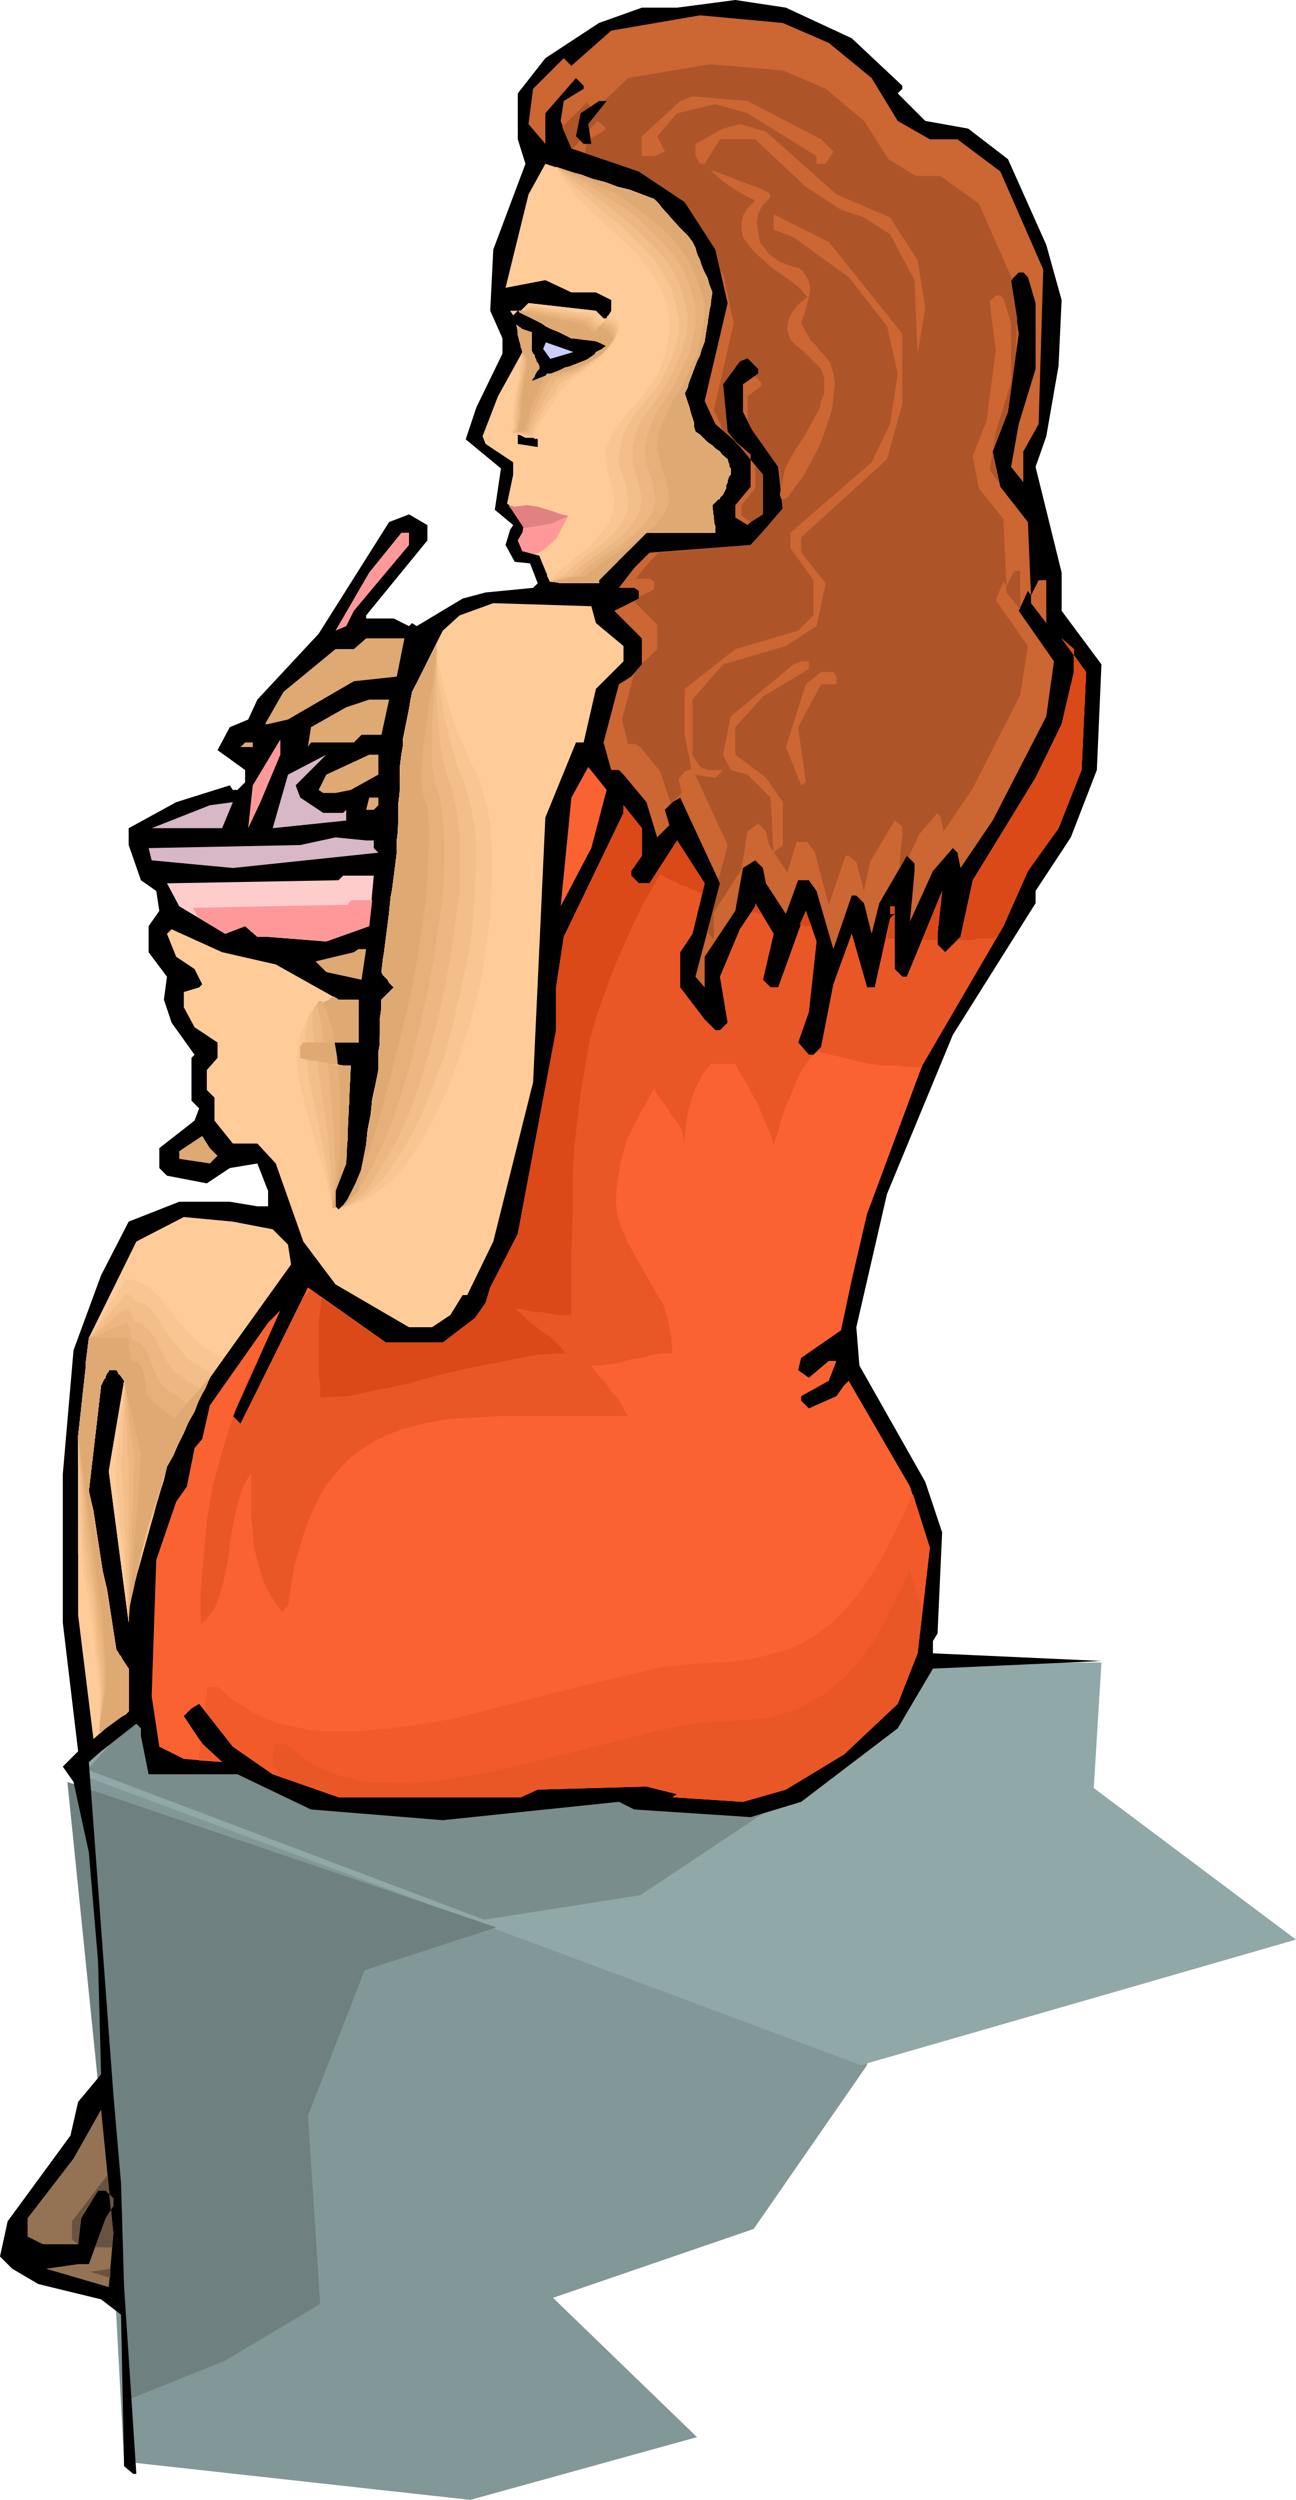 <svg xmlns="http://www.w3.org/2000/svg" fill-rule="evenodd" height="5.439in" preserveAspectRatio="none" stroke-linecap="round" viewBox="0 0 846 1633" width="2.82in"><style>.pen1{stroke:none}.brush5{fill:#000}.brush6{fill:#c63}.brush8{fill:#fc9}.brush9{fill:#f99}.brush10{fill:#dfa973}.brush11{fill:#fa6331}.brush12{fill:#d8b7c7}.brush15{fill:#ea5726}.brush20{fill:#f9c592}.brush21{fill:#f3be8a}.brush22{fill:#ecb783}.brush23{fill:#e6b07b}</style><path class="pen1" style="fill:#829797" d="m81 1608-24-448 111-33 230 74 173 66-5 82-74 107-131 45 94 91-148 41-226-25z"/><path class="pen1" style="fill:#91a8a8" d="m44 1156 518 193 284-82-132-99 5-82H558l-419 28-54 9-1 1-5 3-7 4-7 5-8 6-6 5-5 5-2 4z"/><path class="pen1" style="fill:#7a8d8d" d="m517 1172-99 66-102 16-259-98 33-37 427 53z"/><path class="pen1" style="fill:#6e8080" d="m324 1259-86 28-37 95 8 123-62 37-62 25-41-403 280 95z"/><path class="pen1 brush5" d="m556 25 33 31v2l-3 3 18 18 28 5 26 20 25 56 10 36-2 43-8 46-7 20 17 69v25l26 35-3 69-17 44-23 35v8l-54 86-43 104-20 87 2 25 43 76 11 33-3 66-3 5v8l110 5-110 5-23 39-63 48-33 10-76-5-10-5-115 12-86-7-48-23H97l-5-25v-5l-3-3-23 18-8 7 16 217 5 58 2 68 8 122h-2l-6-5-2-99-13-10-41-10-17-10-8-8 5-23 41-56 5-22 15-18-2-74-6-71-10-46-7-10 10-10-10-84v-97l7-81 18-49 18-35 33-13h33l18 3h7v-10l-7-18-18 3-15 10-26-5-5-5v-13l23-18 3-8-5-5v-28l2-2-15-21-5-15 2-15-12-16v-17l7-10-2-13-10-7-8-23v-11l31-17 35-11 2 3h3l5-5v-8l-18-13 8-15 12-5 6-13 40-43 46-73 13-5 12 7v10l-40 49v2h18l10 5 2-2 3 2 30-18 15-4 31-3 3-3-5-13-10-1-6-11 3-10 2-3-12-10 4-27-23-19 7-21 17-35v-10l-8-18 2-40 21-56-5-16V61l18-23 35-23 28-10h23l38-5 33 5 43 20z"/><path class="pen1 brush6" d="m541 28 28 23 17 28 21 12h18l28 21 28 64-3 101-10 18v20l-8-10 5-28 11-36v-43l-5-17-3-3h-3l-5 5 5 35-7 51-10 26 5 23 18 23 2 48 5-10h5v28l-10-13v-5l-2-3-6 13 23 33-5 36-35 68-21 31-2-10-3-3-13 15-15 33 3-33v-5l-5-5-18 31-5 20-5-20-5-5h-3l-12 35-11-38-5-7h-7l-8 22-13-20-2-10-5-5-8 5-5 28-20 30v20l-6-7 16-61-26-56-5 3-5 5 3 10-8 8-7-23-15-18-3-3h-5l-5-18 10-38 8-5 7-8v-17l-18-18 16-8v-5l-3-2h-10l10-13 10-10 66-5 21-23-3-28-18-26-5-10v-18l10-7v-3l-7-7-5 2-11 15 3 31 23 28v26l-8 5-2 2-8-5v-8l10-12v-21l-23-20-7-15 15-64-8-35-20-31-30-20-44-15-7-18 2-13 13-8v-2l-5-5-20 23v20l-11-13 3-23 20-20 5 5 26-23 58-10 54 5 30 13z"/><path class="pen1" d="m539 58 25 21 16 25 18 11h16l25 18 22 50h-1l4 25-1 24-5 37-10 24 2-11 10-32v-39l-5-16-2-2h-3l-4 4 4 32-6 46-9 23 4 21 16 20 2 44 5-10h4v25l-9-11v-4l-2-3-5 12 21 30-5 32-31 61-19 28-2-9-2-3-12 14-7 15-1-1-5 8 2-22v-5l-5-4-16 27-4 19-5-19-5-4h-2l-11 32-9-34-5-7h-7l-6 20-12-18-2-9-5-5-7 5-4 25-18 28v18l-4-5 8-32-1-2 6-23-23-50-5 2-4 5 2 9-7 7-7-21-13-16-3-2h-5l-4-16 8-30 5-6v-1l3-2 7-7v-16l-15-15 3-2v-1l10-5v-5l-3-2h-9l9-11 6-6 60-5 3-3 18-21-2-25-1-1v-1l-17-24-3-6v-16l9-7v-2l-4-4 2-2v-3l-7-7-5 2-11 15 3 31 6 8 9 8v2l-10-12-8-7-6-13 13-57-7-32-2-3-3-13-20-31-30-20-35-12 1-8 12-7v-2l-5-4-16 18h-1l-6-14 16-16 5 5 22-21 53-9 48 4 28 12zm113 257-6-8 2-11 4 19zm-162 26-6-4v-7l9-11v-15l5 6v26l-8 5z" style="fill:#ad5529"/><path class="pen1 brush6" d="m536 91 8 8-5 8h-6v-5l-45-28-21-6-25 6-13 15 5 10-7 3h-8V89l25-23 8-3 36 3 48 25z"/><path class="pen1 brush5" d="m384 81 2 13h-5l-5-5 3-15 12-8h5l-12 15z"/><path class="pen1 brush6" d="m546 127 35 15 18 28 5 31-5 30-2-48-16-30-17-11-15-5-23-15-33-31h-23l-10 16h-3l-3-5v-8l18-10 11-3 17 5 46 41z"/><path class="pen1 brush8" d="m452 158 13 33-5 32-13 34 7 25 21 18 2 8-5 15-7 7 2 18h-45l-31 31v2h-23l-9-1-7-17-11-3-3-7 3-5 1-5-2-8-9-6 4-19v-8l-18-12-2-5 10-26 16-29-4-18 4 3 6 2v12l5 11-5 9 36-14 13-9-5-5h-18l-35-18-3 3-2-3h7l5-5 44 5 5 5h2l3-5v-7l-10-5h-16l-17-8-26 5 15-61 11-20 71 23 25 28z"/><path class="pen1 brush6" d="M589 218v46l-10 36-56 51v10l16 20-6 28-20 13-41 12-20 23v36l5 8 5 2h10l-5 5-15-2-5-26v-30l33-26 41-12 10-10v-23l-15-21v-10l53-46 12-25 5-33-7-31-25-32-36-26-13-5v-10l36 18 48 60z"/><path class="pen1 brush5" d="M351 287v5l-13-2v-8l10 3 3 2z"/><path class="pen1 brush9" d="m267 356-36 43-5 10-7 3 22-38 21-26h5v8z"/><path class="pen1 brush8" d="m389 407 18 15v10l-18 18-8 35h-5l-20 49-8 173-26 104-17 35h-3l-8 13-12 8h-15l-48-28-21-28-18-51-12-13h-16l-12-15v-15l-5-5v-13l7-8v-10l-15-10-7-13v-10l10-3 2-2-5-10-12-8-6-15 3-3 33 15 35 8 41 23h13v28h-36l-2 3v7l28 5h5l-3 64-7 18v10l2 2 13-12 13-79 2-46 8-8-8-10 10-78 3-64 7-41 20-40 11-10 22-8 64 2 3 11z"/><path class="pen1 brush10" d="m259 442-28 3-43 25-13 3h-2l12-21 34-28h12l8-7h25l-5 25z"/><path class="pen1 brush11" d="m706 503-15 38-20 28-16 36-53 91-36 97-10 43-7 33-26 18-2 8 7 5 13-11h5l-5 13-18 10v3l5 5 18-8 5-7 3-3 40 69 13 40-8 69-13 33-35 33-38 23-28 8-46-3 3-2-20-5-71 2-11 5H221l-43-15-26-18-22-28-5 3-5 5 12 18 13 12-25-2-16-8-5-33 3-89 13-38 7-10 5-25 5-6 5-22 38-54 8-8-31 69 5 5 44-89 51 36h37l21-16 7-10 3-10 18-35 25-133v-28l5-33 39-81v-5l12 15v18l-7 10v3l5 5h7l18-28 18 28-8 33-8 12v23l16 21 7 7h3l5-5-5-30 13-31 10-15v-2l12 20-7 30 5 5h5l18-50 7 20-5 46-7 20 7 8h3l5-5 8-41 12-33 10 35h5l10-45 3-3h-3v-5h3v41l5 5h3l23-56-3 28v7l5 5 10-10 8-37 41-67 17-35 8-34v-15l-8-7 16 22-3 64z"/><path class="pen1 brush6" d="m528 437-30 18-18 20v18l20 15 11 16v28l-6 5-2-36-15-15-11-3-5-10 5-25 41-34 5-2h5v5z"/><path class="pen1 brush6" d="M546 442v5h-10l-15 28 5 36-3 2-10-25 13-41 10-8h8l2 3z"/><path class="pen1 brush10" d="M249 480h-13l-5 5h-28l-2 3 2-13 23-13 15-5h13l-5 23z"/><path class="pen1 brush9" d="m170 524-8 17 3-28 18-30v10l-13 31z"/><path class="pen1 brush10" d="M165 488h-8l3-3h5v3z"/><path class="pen1 brush12" d="m196 521 15 10h13l2-2v7l-48 5 10-35 25-13-20 20 3 8z"/><path class="pen1 brush10" d="m247 506-18 10-10 2h-8l-3-2 5-10 28-13h6v13z"/><path class="pen1 brush11" d="m386 554-20 38 7-71 11-20 12 15-10 38z"/><path class="pen1 brush10" d="m247 526-3 3h-5l2-8h6v5z"/><path class="pen1 brush12" d="m99 541 38-15 15-2-7 17H99zm145 8v5l3 3-95 10-53-5-2-8 99-2 23-5 20 2h5z"/><path class="pen1" style="fill:#fcc" d="m241 605-28 10-38-3h-7l-8-7-13 5-30-18-8-15 112-2 3-3h20l-3 33z"/><path class="pen1 brush10" d="m236 640-23-5-7-7 25-6 3-2h5l-3 20zm-94 115-5 5-20-3v-5l15-10 5 8 5 5z"/><path class="pen1 brush8" d="m178 803 10 10 2 13-53 74-28 58-22 79-3 15v8l-13-99 10-59-5-7h-5l-5 10-8 69 18 104 8 12v28l-15 11-8 7-10-81V938l7-64 31-63 31-16 32 3 26 5z"/><path class="pen1" style="fill:#937354" d="m71 1494-41-12 21-3h7l11-30 5-8v-5l-5-5h-5l-11 18-2 17H28l-10-5v-12l30-39 18-32 8 81-3 35z"/><path class="pen1 brush15" d="M203 843h-1l-1 1v1h-1v1h-1l-1 1v1l-41 82-5-5 18-40-10 20-8 21-7 22-6 22-4 23-2 23-2 23v22l3-2 3-4 3-4 2-5 4-13 3-15 2-16 3-15 2-7 2-7 3-6 3-5v27l1 12 1 11 3 11 3 10 5 10 7 10 4-4 2-13 2-12 3-11 3-10 3-9 4-9 4-8 4-7 5-6 5-6 5-5 6-5 6-4 7-4 7-3 7-3 15-4 16-3 17-1 19-1h82l-2-3-2-4-3-5-4-4-3-5-4-4-3-4-3-4h6l7-1 6-1 7-2 7-1 7-2 7-1h6l-1-12-2-10-3-10-5-8-9-16-9-16-4-9-3-9-1-10 1-12 2-12 4-15 8-16 10-18 2 4 3 4 3 4 3 5 4 5 3 5 1 5 1 5v-7l1-7 1-7 2-7 2-7 3-6 3-6 5-6h16l3 6 4 6 3 6 4 7 3 7 3 7 3 7 2 7 2-6 2-7 3-10 4-9 4-10 4-8 5-7 5-4 8 2 9 2 8 2 9 2 8 1h9l8 1h9v-1l53-91 16-36 20-28 15-38 3-64-16-22 8 7v15l-8 34-17 35-41 67-8 37-10 10-5-5v-7l3-28-23 56h-3l-5-5v-41h-3v5h3l-3 3-10 45h-5l-10-35-12 33-8 41-5 5h-3l-7-8 7-20 5-46-7-20-18 50h-5l-5-5 7-30-12-20v2l-10 15-13 31 5 30-5 5h-3l-7-7-16-21v-23l8-12 8-33-18-28-18 28h-7l-5-5v-3l7-10v-18l-12-15v5l-39 81-5 33v28l-25 133-18 35-3 10-7 10-21 16h-37l-49-34z"/><path class="pen1" d="m210 848-1 8-1 8v33l1 8v8l18-1 19-4 20-4 21-6 22-5 21-4 20-4 19-1-2-3-4-4-4-4-5-3-5-4-5-4-4-4-4-3h4l4 1 4 1h5l5 1 5 1h10v-39l1-36v-18l1-18 2-17 2-17 3-17 3-18 5-17 6-17 7-18 8-18 9-19 11-19 3 2 4 2 3 1 3 2 4 1 3 2 4 1 3 2 2-7-18-28-18 28h-7l-5-5v-3l7-10v-18l-12-15v5l-39 81-5 33v28l-25 133-18 35-3 10-7 10-21 16h-37l-42-29zm281-253v1h3l1 1h2l1 1-5-8v2l-2 3zm31 9h2l1 1h4l1 1-4-11-4 9zm34 6zm23 3h5v-21h-3v5h3l-3 3-2 13zm23 1h10v-4l3-28-13 32zm24 0h9l3-1h10l3-1 4-7 16-36 20-28 15-38 3-64-16-22 8 7v15l-8 34-17 35-41 67-8 37-1 2z" style="fill:#db4919"/><path class="pen1" d="m596 976-10 21-10 20-6 10-6 9-6 8-7 8-8 8-8 6-9 6-10 5-11 3-11 3-13 2-13 1-18 1-19 2-20 5-22 5-44 11-46 12-22 4-23 3-21 2h-21l-10-1-9-2-10-2-9-3-8-4-8-5-8-5-7-7h-8v6l-1 2v8l18 23 26 18 43 15h119l11-5 71-2 20 5-3 2 46 3 28-8 38-23 35-33 13-33 8-69-11-35zm-465 161v5l-1 2v6l15 1-13-12-1-2z" style="fill:#f25b29"/><path class="pen1 brush15" d="m594 1025-9 19-9 18-5 9-6 8-6 8-6 7-7 6-7 6-9 5-8 5-10 3-10 3-11 1-13 1-16 1-17 2-18 4-19 5-40 10-41 10-21 4-20 3-19 2-19-1h-9l-8-2-9-2-8-3-7-3-8-5-6-5-7-5h-7v5l-1 2v7l6 8 37 13h119l11-5 71-2 20 5-3 2 46 3 28-8 38-23 35-33 13-33 3-27-8-28z"/><path class="pen1 brush6" d="m467 112-3-1 2 2 3 3 5 4 6 4 7 4 6 3-5 5-3 5-1 5v4l1 5 3 4 3 4 4 4 9 8 10 7 8 6 5 6-6 5-4 5-2 4-1 4v4l1 3 1 3 3 3 6 5 6 6 2 2 3 3 1 3 1 3v10l-2 5-1 5-5 9-5 9-6 9-5 9-2 5-1 5-1 5-1 5 1 3h2l2-1 3-4 8-11 8-15 4-9 3-9 3-9 1-8 1-9-1-7-2-7-4-5-3-3-2-3-2-2-2-2-1-2-2-3-1-2-2-4 3-9 2-8 1-6-1-4-2-4-2-3-3-2-4-1-8-3-7-5-3-4-3-4-1-6-1-7 1-6 3-5 3-3 2-2v-1l-1-2-2-1-4-2-11-4-18-7z"/><path class="pen1" style="fill:#ccf" d="m356 223-2 5 5 7 17-5-20-7z"/><path fill="none" style="stroke:#000;stroke-width:1;stroke-linejoin:round" d="m356 223-2 5 5 7 17-5-20-7"/><path class="pen1 brush9" d="m332 331 7 1 4-2 28 7-8 15-9 8-5 2-8-2-3-7 3-5 1-5-2-8-8-4z"/><path class="pen1" style="fill:#e28181" d="m332 330 10 15 18-3 11-5-5-1-5-2-10-3-7-1-8 1-4-1z"/><path class="pen1 brush9" d="m129 599-3-6 101-2 2-3h14l-2 17-28 10-38-3h-7l-8-7-13 5-18-11z"/><path class="pen1 brush8" d="m218 651-2 1-1 1-2 1h-1l-1 1h-2l-1 1h-1l-6 9-5 8-4 8-2 8-1 8v7l1 7 1 8 5 15 6 16 8 19 7 20h3l-1-1v-10l7-18 3-64h-5l-28-5v-7l2-3h36v-28h-13l-3-2zm5 138 8-1 8-3 7-3 8-5 7-6 7-6 6-7 6-8 12-18 10-20 9-22 7-23 6-24 4-24 3-23 1-23v-21l-2-20-2-8-2-9-3-7-3-7-5-8-5-9-6-10-6-11-5-11-4-11-3-10-1-10-16 31-7 41-3 64-10 78 8 10-8 8-2 46-13 79-11 11z"/><path class="pen1 brush20" d="m218 651-2 1-1 1-2 1h-1l-1 1h-2l-1 1h-1l-5 6-3 7-3 7-1 7-1 7v8l1 7 2 8 4 16 5 18 6 20 5 22h3-1v-11l1-3 1-2v-2l1-2 1-2 1-3 1-2 1-2v-8l1-8v-16l1-8v-16l1-8h-9l-3-1-4-1h-3l-4-1h-3l-4-1-3-1v-8h1v-1h1v-1h36v-28h-14v-1h-2v-1zm5 138 7-2 6-2 7-4 6-5 7-5 6-7 5-7 6-8 10-18 9-19 8-22 7-22 6-23 4-24 3-23 1-22v-20l-1-19-2-9-2-8-2-7-2-7-5-8-4-10-5-11-4-12-3-11-3-12-2-11-1-10-2 4-2 4-2 4-2 4-2 4-2 4-2 3-2 4-1 5-1 6-1 5-1 5-1 5-1 5v5l-1 5-1 8v16l-1 8v16l-1 8v8l-1 9-1 10-2 10-1 10-1 10-1 10-2 10-1 9 1 2 1 1 1 1 1 1 1 2 1 1 1 1 1 1-1 1-1 1-1 1-1 1-1 1-1 1-1 1-1 1v6l-1 6v17l-1 5v12l-2 10-2 9-1 10-2 10-1 10-2 10-2 10-1 10-2 1-1 1-2 2-1 1-1 2-2 1-1 2-1 1z"/><path class="pen1 brush21" d="m218 651-2 1-1 1-2 1h-1l-1 1h-2l-1 1h-1l-3 4-3 5-1 6-1 6 1 14 2 16 4 18 4 20 4 21 3 23h3-1v-11l1-3 1-2v-2l1-2 1-2 1-3 1-2 1-2v-8l1-8v-16l1-8v-16l1-8h-9l-3-1-4-1h-3l-4-1h-3l-4-1-3-1v-8h1v-1h1v-1h36v-28h-14v-1h-2v-1zm5 138 5-2 6-3 6-4 5-5 5-5 5-7 5-7 5-8 9-17 8-20 8-21 6-22 5-22 5-23 3-22 1-22 1-20-1-18-3-16-4-14-4-9-3-10-3-12-3-12-2-13-2-12-1-12v-10l-2 4-2 4-2 4-2 4-2 4-2 4-2 3-2 4-1 5-1 6-1 5-1 5-1 5-1 5v5l-1 5-1 8v16l-1 8v16l-1 8v8l-1 9-1 10-2 10-1 10-1 10-1 10-2 10-1 9 1 2 1 1 1 1 1 1 1 2 1 1 1 1 1 1-1 1-1 1-1 1-1 1-1 1-1 1-1 1-1 1v6l-1 6v17l-1 5v12l-2 10-2 9-1 10-2 10-1 10-2 10-2 10-1 10-2 1-1 1-2 2-1 1-1 2-2 1-1 2-1 1z"/><path class="pen1 brush22" d="m218 651-2 1-1 1-2 1h-1l-1 1h-2l-1 1h-1l-2 2-1 3v10l2 14 2 16 3 19 3 22 2 23 1 24h3-1v-11l1-3 1-2v-2l1-2 1-2 1-3 1-2 1-2v-8l1-8v-16l1-8v-16l1-8h-9l-3-1-4-1h-3l-4-1h-3l-4-1-3-1v-8h1v-1h1v-1h36v-28h-14v-1h-2v-1zm5 138 4-2 5-3 4-4 5-5 8-13 9-15 8-17 7-19 6-20 6-22 5-22 4-22 3-21 3-21v-38l-2-16-3-13-3-9-3-11-2-12-1-14-1-13v-36l-2 4-2 4-2 4-2 4-2 4-2 4-2 3-2 4-1 5-1 6-1 5-1 5-1 5-1 5v5l-1 5-1 8v16l-1 8v16l-1 8v8l-1 9-1 10-2 10-1 10-1 10-1 10-2 10-1 9 1 2 1 1 1 1 1 1 1 2 1 1 1 1 1 1-1 1-1 1-1 1-1 1-1 1-1 1-1 1-1 1v6l-1 6v17l-1 5v12l-2 10-2 9-1 10-2 10-1 10-2 10-2 10-1 10-2 1-1 1-2 2-1 1-1 2-2 1-1 2-1 1z"/><path class="pen1 brush23" d="m218 651-2 1-1 1-2 1h-1l-1 1h-2l-1 1h-1v2l2 7 2 13 3 17 2 21 2 23 1 25-2 25h3-1v-11l1-3 1-2v-2l1-2 1-2 1-3 1-2 1-2v-8l1-8v-16l1-8v-16l1-8h-9l-3-1-4-1h-3l-4-1h-3l-4-1-3-1v-8h1v-1h1v-1h36v-28h-14v-1h-2v-1zm5 138 3-2 3-4 4-4 3-5 7-12 7-15 7-17 6-19 6-20 5-21 5-21 4-22 3-21 3-20 1-19v-18l-1-15-2-13-3-9-2-12v-27l1-15 1-14 1-12v-11l-2 4-2 4-2 4-2 4-2 4-2 4-2 3-2 4-1 5-1 6-1 5-1 5-1 5-1 5v5l-1 5-1 8v16l-1 8v16l-1 8v8l-1 9-1 10-2 10-1 10-1 10-1 10-2 10-1 9 1 2 1 1 1 1 1 1 1 2 1 1 1 1 1 1-1 1-1 1-1 1-1 1-1 1-1 1-1 1-1 1v6l-1 6v17l-1 5v12l-2 10-2 9-1 10-2 10-1 10-2 10-2 10-1 10-2 1-1 1-2 2-1 1-1 2-2 1-1 2-1 1z"/><path class="pen1 brush10" d="m218 651-2 1-1 1-2 1h-1l-1 1h-2l-1 1h-1l1-2h2l1 2 2 4 4 12 3 18 2 21v38l-1 13-2 14-2 13h3l-1-1v-10l7-18 3-64h-5l-28-5v-7l2-3h36v-28h-13l-3-2zm5 138 4-6 5-10 5-12 6-15 10-35 10-40 5-21 4-21 3-20 3-20 1-19 1-16v-15l-1-13-2-4-1-5-1-6v-6l1-15 2-15 2-15 3-15 1-13 1-11-16 31-7 41-3 64-10 78 8 10-8 8-2 46-13 79-11 11z"/><path class="pen1 brush8" d="m363 109 2 8 4 8 6 7 6 7 14 14 14 15 6 7 6 8 5 8 4 8 2 9v10l-1 11-4 11-5 9-7 8-8 8-8 8-4 5-3 4-2 5-2 5-1 5v6l1 6 2 7 1 5 1 5v9l-3 8-5 7-6 7-7 6-7 6-7 7 2 4 9 1h23v-2l31-31h45l-2-18 7-7 5-15-2-8-21-18-7-25 13-34 5-32-13-33-25-28-64-21z"/><path class="pen1 brush20" d="m363 109 4 7 5 7 6 7 7 7 15 14 15 14 6 8 6 8 5 9 3 8 2 10v10l-2 11-4 12-5 9-6 8-7 8-7 8-3 4-3 4-2 5-2 5-1 5 1 6 1 6 2 7 1 5 1 5v5l-1 4-3 8-6 7-6 7-8 6-7 6-8 7v1h-1v1h-1v1l-1 1h5l1 1h26v-2l4-4 4-4 4-4 3-4 4-3 4-4 4-4 4-4h45v-4l-1-3v-4l-1-2v-5l1-1 1-1 1-1 1-1h1v-1l1-1 1-1 1-2 1-2v-2l1-2v-2l1-2 1-1v-4l-1-1v-2l-1-1v-2l-3-2-2-3-3-2-2-2-3-2-2-2-3-3-3-2-1-3v-3l-1-3-1-3-1-4-1-3-1-3-1-3 2-4 1-5 2-4 1-4 2-4 2-4 1-4 2-5v-4l1-4 1-4v-4l1-4 1-4v-4l1-4-2-5-1-4-2-4-2-4-1-4-2-4-1-4-2-4-3-4-3-3-4-4-3-3-3-4-3-3-3-4-3-3-8-3-8-3-8-2-8-3-8-2-8-3-8-2-8-3z"/><path class="pen1 brush21" d="m363 109 12 13 15 13 16 13 15 15 7 8 5 8 5 9 3 10 2 10v10l-3 12-5 12-4 8-6 8-7 8-6 8-5 9-2 9-1 5v6l2 6 2 7 1 5 1 5v5l-1 4-4 8-6 7-8 7-8 6-8 6-7 7h-1l-2 1h-1l-1 1h-1l-1 1h-1l-1 1h5l1 1h26v-2l4-4 4-4 4-4 3-4 4-3 4-4 4-4 4-4h45v-4l-1-3v-4l-1-2v-5l1-1 1-1 1-1 1-1h1v-1l1-1 1-1 1-2 1-2v-2l1-2v-2l1-2 1-1v-4l-1-1v-2l-1-1v-2l-3-2-2-3-3-2-2-2-3-2-2-2-3-3-3-2-1-3v-3l-1-3-1-3-1-4-1-3-1-3-1-3 2-4 1-5 2-4 1-4 2-4 2-4 1-4 2-5v-4l1-4 1-4v-4l1-4 1-4v-4l1-4-2-5-1-4-2-4-2-4-1-4-2-4-1-4-2-4-3-4-3-3-4-4-3-3-3-4-3-3-3-4-3-3-8-3-8-3-8-2-8-3-8-2-8-3-8-2-8-3z"/><path class="pen1 brush22" d="m363 109 14 11 17 12 17 14 16 15 7 8 6 9 4 9 3 10 2 10-1 11-3 12-5 12-5 9-5 8-6 8-5 7-4 9-2 9v11l2 6 2 7 1 5 1 5-1 5-1 4-2 4-3 4-3 4-3 3-9 7-8 6-9 6-7 7h-2l-2 1h-1l-2 1h-2l-1 1h-2l-2 1h5l1 1h26v-2l4-4 4-4 4-4 3-4 4-3 4-4 4-4 4-4h45v-4l-1-3v-4l-1-2v-5l1-1 1-1 1-1 1-1h1v-1l1-1 1-1 1-2 1-2v-2l1-2v-2l1-2 1-1v-4l-1-1v-2l-1-1v-2l-3-2-2-3-3-2-2-2-3-2-2-2-3-3-3-2-1-3v-3l-1-3-1-3-1-4-1-3-1-3-1-3 2-4 1-5 2-4 1-4 2-4 2-4 1-4 2-5v-4l1-4 1-4v-4l1-4 1-4v-4l1-4-2-5-1-4-2-4-2-4-1-4-2-4-1-4-2-4-3-4-3-3-4-4-3-3-3-4-3-3-3-4-3-3-8-3-8-3-8-2-8-3-8-2-8-3-8-2-8-3z"/><path class="pen1 brush23" d="m363 109 17 9 18 12 10 6 9 7 8 8 8 8 7 8 6 9 4 10 3 10 1 6v11l-1 5-3 13-6 12-4 9-5 8-5 7-4 8-3 8-2 9v5l1 6 2 6 2 6 1 6 1 5-1 4-1 5-3 4-3 4-3 3-4 4-9 7-10 6-9 6-7 7h-2l-3 1h-2l-3 1h-2l-2 1h-3l-2 1h5l1 1h26v-2l4-4 4-4 4-4 3-4 4-3 4-4 4-4 4-4h45v-4l-1-3v-4l-1-2v-5l1-1 1-1 1-1 1-1h1v-1l1-1 1-1 1-2 1-2v-2l1-2v-2l1-2 1-1v-4l-1-1v-2l-1-1v-2l-3-2-2-3-3-2-2-2-3-2-2-2-3-3-3-2-1-3v-3l-1-3-1-3-1-4-1-3-1-3-1-3 2-4 1-5 2-4 1-4 2-4 2-4 1-4 2-5v-4l1-4 1-4v-4l1-4 1-4v-4l1-4-2-5-1-4-2-4-2-4-1-4-2-4-1-4-2-4-3-4-3-3-4-4-3-3-3-4-3-3-3-4-3-3-8-3-8-3-8-2-8-3-8-2-8-3-8-2-8-3z"/><path class="pen1 brush10" d="m363 109 19 8 21 10 10 7 9 7 9 7 8 8 7 9 6 10 4 10 3 10 1 6v6l-1 6-1 6-3 12-6 13-4 9-5 7-4 8-3 7-3 8-1 9 2 10 4 13 1 5 1 5-1 5-2 5-3 4-3 4-4 3-4 4-10 7-10 6-9 6-8 7-24 4 9 1h23v-2l31-31h45l-2-18 7-7 5-15-2-8-21-18-7-25 13-34 5-32-13-33-25-28-64-21z"/><path class="pen1 brush8" d="M339 203v1l34 17h18l5 5-13 9-36 14 5-9-5-11v-12l-6-2-4-2 1 1v5l3 11-2 4-1 6v6l-1 6-1 6-1 6-1 6-1 6v8h6l2 1 2 1h5l2 1v-3l3-4 3-5 4-5 3-5 4-5 3-4 2-2 4-5 6-6 7-7 8-7 5-8 3-7v-3l-1-3-2-2-4-1-2 3h-2l-5-5-44-5-5 5h-1z"/><path class="pen1 brush20" d="M339 203v1l4 2 5 2 4 2 4 3 4 2 5 2 4 2 4 2h18v1h1l1 1v1h1l1 1 1 1-2 1-1 1-2 1-2 1-1 2-2 1-1 1-2 1-5 2-4 2-5 1-4 2-5 2-4 2-5 2-4 1v-1l1-1 1-1v-1l1-2 1-1 1-1v-2l-1-2-1-1v-1l-1-2v-1l-1-1-1-2v-12h-2l-1-1h-2l-1-1h-1v-1h-1l-1-1h-1l1 1v5l1 1v3l1 1v3l1 2v2l-1 1v2l-1 6v6l-1 5-1 5-1 6-1 5v13h-1v3h2l2 1h3l2 1h3l2 1 1-3 2-4 3-5 3-5 4-6 3-5 3-4 2-2 4-4 7-5 8-6 7-7 6-8 3-6v-3l-1-3-2-2-4-2-1 1v1l-1 1v1h-3v-1h-1l-1-1-1-1v-1h-1l-1-1-5-1h-5l-5-1-5-1h-6l-5-1-5-1-5-1-1 1h-1v1h-1l-1 1-1 1h-2z"/><path class="pen1 brush21" d="M339 203v1l4 2 5 2 4 2 4 3 4 2 5 2 4 2 4 2h13l2 1h3l1 1 1 1h1l1 1 1 1-2 1-1 1-2 1-2 1-1 2-2 1-1 1-2 1-5 2-4 2-5 1-4 2-5 2-4 2-5 2-4 1v-1l1-1 1-1v-1l1-2 1-1 1-1v-2l-1-2-1-1v-1l-1-2v-1l-1-1-1-2v-12h-2l-1-1h-2l-1-1h-1v-1h-1l-1-1h-1l1 1v5l1 1v3l1 1v3l1 2v5l-1 6v5l-1 5-1 5-1 5v5l-1 6v9l-1 1v2h5l1 1h4l2 1 1-3 1-4 3-5 3-6 3-5 4-5 2-5 2-2 5-3 7-4 8-6 8-6 6-7 3-7v-2l-1-3-3-2-4-2v1l-1 1v1l-1 1h-2l-1-1-1-1-1-1-1-1v-1h-1l-5-1-5-1-5-1h-5l-5-1-5-1-5-1h-6l-1 1h-1l-1 1h-3z"/><path class="pen1 brush22" d="M339 203v1l4 2 5 2 4 2 4 3 4 2 5 2 4 2 4 2h8l2 1h7l1 1h1l1 1h1v1h1l1 1-2 1-1 1-2 1-2 1-1 2-2 1-1 1-2 1-5 2-4 2-5 1-4 2-5 2-4 2-5 2-4 1v-1l1-1 1-1v-1l1-2 1-1 1-1v-2l-1-2-1-1v-1l-1-2v-1l-1-1-1-2v-12h-2l-1-1h-2l-1-1h-1v-1h-1l-1-1h-1l1 1v5l1 1v3l1 1v3l1 2v3l1 1v7l-1 5-1 5-1 4v5l-1 4v6l-1 6v5l-1 1v2h8l1 1 1-3 2-5 2-5 3-5 3-6 3-5 2-4 2-3 5-2 8-3 8-6 8-5 4-4 3-3 2-3 1-3v-3l-1-2-3-3-4-1v1h-1v1l-1 1h-3l-1-1-1-1-1-1-1-1v-1h-5l-5-1-5-1-4-1-5-1h-5l-4-1-5-1h-2l-1 1h-5z"/><path class="pen1 brush23" d="M339 203v1l4 2 5 2 4 2 4 3 4 2 5 2 4 2 4 2h6l2 1h8l1 1h1l1 1h1v1h1l1 1h1l-2 1-1 1-2 1-2 1-1 2-2 1-1 1-2 1-5 2-4 2-5 1-4 2-5 2-4 2-5 2-4 1v-1l1-1 1-1v-1l1-2 1-1 1-1v-2l-1-2-1-1v-1l-1-2v-1l-1-1-1-2v-12h-2l-1-1h-2l-1-1h-1v-1h-1l-1-1h-1l1 1v5l1 1v3l1 1v3l1 2v2l1 1v1l1 1v6l-1 5-1 4v4l-1 4-1 4v13l-1 1v5l-1 1v1h7l1-2 1-5 2-5 3-6 2-6 3-5 2-4 2-3 6-1 8-3 9-4 8-5 3-3 3-3 2-3 2-3v-3l-1-2-3-3-4-2-1 1v1l-1 1v1h-3v-1h-1l-1-1-1-1v-1h-1l-1-1-4-1-5-1h-4l-5-1-4-1-5-1-4-1-5-1h-8z"/><path class="pen1 brush10" d="M339 203v1l34 17 16 2 7 3-13 9-36 14 5-9-5-11v-12l-6-2-4-2 1 1v5l3 11 3 4v6l-1 5-1 3v4l-1 3v4l-1 5v6l-2 12h3-1 1v-1h2v-2l2-5 1-5 2-6 3-6 2-6 2-4 2-3h6l9-2 9-4 9-5 3-2 3-3 2-3 1-2 1-3-2-3-2-2-5-2-2 4h-2l-5-5-34-7-8-2h-1z"/><path class="pen1 brush8" d="M65 1127v-11l-1-12-2-13-2-14-2-15-2-15-3-16-2-16v-77l7-64 24-48h3l1-1h4l1-1h1l6 3 6 5 7 7 6 7 7 8 6 7 7 6 6 5h1l2 1 1 1h1l2 1 1 1h1l1 1-16 23-28 58-22 79-3 15v8l-13-99 10-59-5-7h-5l-5 10-8 69 18 104 8 12v28l-15 11-4 3v-5z"/><path class="pen1 brush20" d="M65 1127v-24l-2-13-1-14-2-15-2-15-3-16-2-16v-9l-1-10v-29l-1-9v-19l1-8 1-8 1-8 1-8 1-8v-8l1-8 1-8 3-5 3-4 3-5 3-5 3-5 3-4 3-5 3-5h6l1 1h1l6 3 6 5 5 6 6 7 5 7 6 6 5 6 6 4 1 1 2 1h1l1 1 2 1 1 1h1l2 1-1 2-2 1-1 2-1 1-1 2-1 2-1 1-1 2-3 7-4 7-3 8-4 7-3 7-4 8-3 7-4 7-2 9-3 9-3 9-2 9-3 9-3 9-2 9-3 9v3l-1 3v2l-1 3-1 3v3l-1 3v10l-1-13-1-12-1-13-1-13-2-12-1-13-1-13-1-12 1-7 1-8 1-7v-7l1-7 1-7v-7l1-7v-1l-1-1-1-1v-1h-1l-1-1v-1l-1-1h-5v1l-1 1-1 1v2l-1 1-1 1v1l-1 2-1 8-1 9-1 9-1 8-1 9-1 8-1 9-1 9 3 13 2 13 2 13 2 13 3 13 2 13 2 13 2 13 1 1 1 2 1 1 1 2 1 2 1 1 1 2 1 1v28l-2 2-2 1-2 1-2 1-2 2-2 1-1 1-2 2h-1v1h-1v1h-1v1h-1v-5z"/><path class="pen1 brush21" d="m65 1127 1-12v-12l-1-13-2-14-1-15-2-15-3-16-2-16-1-10v-9l-1-10v-9l-1-10v-9l-1-10v-9l1-8 1-8 1-8 1-8 1-8v-8l1-8 1-8 3-3 3-4 3-4 3-3 3-4 3-3 3-4 3-4h1l1 1h1l1 1 1 1 1 1 1 1 6 2 5 5 4 5 4 7 4 6 5 6 5 6 5 4h2l1 1 1 1 2 1 1 1h1l2 1 1 1v1h-1v2l-3 7-4 7-3 8-4 7-3 7-4 8-3 7-4 7-2 8-3 8-2 8-2 9-3 8-2 8-3 8-2 8-1 4-1 3v4l-1 4-1 3-1 4-1 4v11l-1-13v-13l-1-13v-13l-1-13v-13l-1-13-1-13 1-6v-21l1-6v-22l-1-1-1-1v-1h-1l-1-1v-1l-1-1h-5v1l-1 1-1 1v2l-1 1-1 1v1l-1 2-1 8-1 9-1 9-1 8-1 9-1 8-1 9-1 9 3 13 2 13 2 13 2 13 3 13 2 13 2 13 2 13 1 1 1 2 1 1 1 2 1 2 1 1 1 2 1 1v28l-2 2-2 1-2 1-2 1-2 2-2 1-1 1-2 2h-1v1h-1v1h-1v1h-1v-5z"/><path class="pen1 brush22" d="m65 1127 1-12 1-13-1-13-1-14-2-15-1-15-3-16-2-16-1-9-1-10v-9l-1-9-1-10-1-9v-10l-1-9 1-8 1-8 1-8 1-8 1-8v-8l1-8 1-8 3-2 3-3 3-2 3-2 3-3 3-2 3-3 3-2h1l1 1 1 1 1 1v2l1 1v1l1 1 5 2 4 4 4 5 3 6 3 6 3 5 4 5 6 4 1 1 1 1 1 1h2l1 1 1 1 2 1 1 1 1-1 1-1 1-1 1-1v-1l1-1h1l1-1-3 7-4 7-3 8-4 7-3 7-4 8-3 7-4 7-2 7-2 8-2 7-3 7-2 7-2 7-2 8-2 7-1 4-1 5-1 5-1 4-1 5-1 4-1 5-1 4v8-106l-1-6v-13l-1-7v-19l-1-7v-1l-1-1-1-1v-1h-1l-1-1v-1l-1-1h-5v1l-1 1-1 1v2l-1 1-1 1v1l-1 2-1 8-1 9-1 9-1 8-1 9-1 8-1 9-1 9 3 13 2 13 2 13 2 13 3 13 2 13 2 13 2 13 1 1 1 2 1 1 1 2 1 2 1 1 1 2 1 1v28l-2 2-2 1-2 1-2 1-2 2-2 1-1 1-2 2h-1v1h-1v1h-1v1h-1v-5z"/><path class="pen1 brush23" d="m65 1127 2-12 1-13v-13l-1-15-2-14-2-15-2-16-2-16-1-9-1-10-1-9-1-10-1-9-1-9-1-10-1-9 1-8 1-8 1-8 1-8 1-8v-8l1-8 1-8 3-1 3-1 3-1 3-2 3-1 3-1 3-1 3-2h1l1 2v1l1 2v3l1 1v2h1l5 3 3 3 2 5 2 5 2 5 2 5 4 5 5 4h1l1 1 2 1 1 1 1 1 2 1 1 1 1 1 2-3 2-2 2-2 2-2 1-2 2-2 2-2 2-2-3 7-4 7-3 8-4 7-3 7-4 8-3 7-4 7-2 6-2 7-2 6-2 7-2 6-2 6-2 7-2 6-1 5-1 6-1 5-2 6-1 5-1 5-1 6-1 5v8-14l1-13v-13l1-14v-13l1-14v-13l1-14-1-6-1-6-1-6-1-7v-6l-1-6-1-7-1-6v-1l-1-1-1-1v-1h-1l-1-1v-1l-1-1h-5v1l-1 1-1 1v2l-1 1-1 1v1l-1 2-1 8-1 9-1 9-1 8-1 9-1 8-1 9-1 9 3 13 2 13 2 13 2 13 3 13 2 13 2 13 2 13 1 1 1 2 1 1 1 2 1 2 1 1 1 2 1 1v28l-2 2-2 1-2 1-2 1-2 2-2 1-1 1-2 2h-1v1h-1v1h-1v1h-1v-5z"/><path class="pen1 brush10" d="m65 1127 2-12 2-13v-14l-1-14-1-15-2-15-2-15-2-16-10-75 7-64h25l1 2v5l1 2v5l5 2 3 4 1 4 1 4v5l1 4 3 4 5 4 1 1 2 1 1 1 1 1 1 1 2 1 1 1h1l23-26-28 58-14 44-11 50v8l8-110-11-48-5-7h-5l-5 10-8 69 18 104 8 12v28l-15 11-4 3v-5z"/><path class="pen1" d="m72 1488-13-4 13-2v6zm1-20H62l7-19 5-8v-5l-5-5h-5l-11 18-2 17-4-3v-12l23-30 4 38-1 9z" style="fill:#69533e"/></svg>
